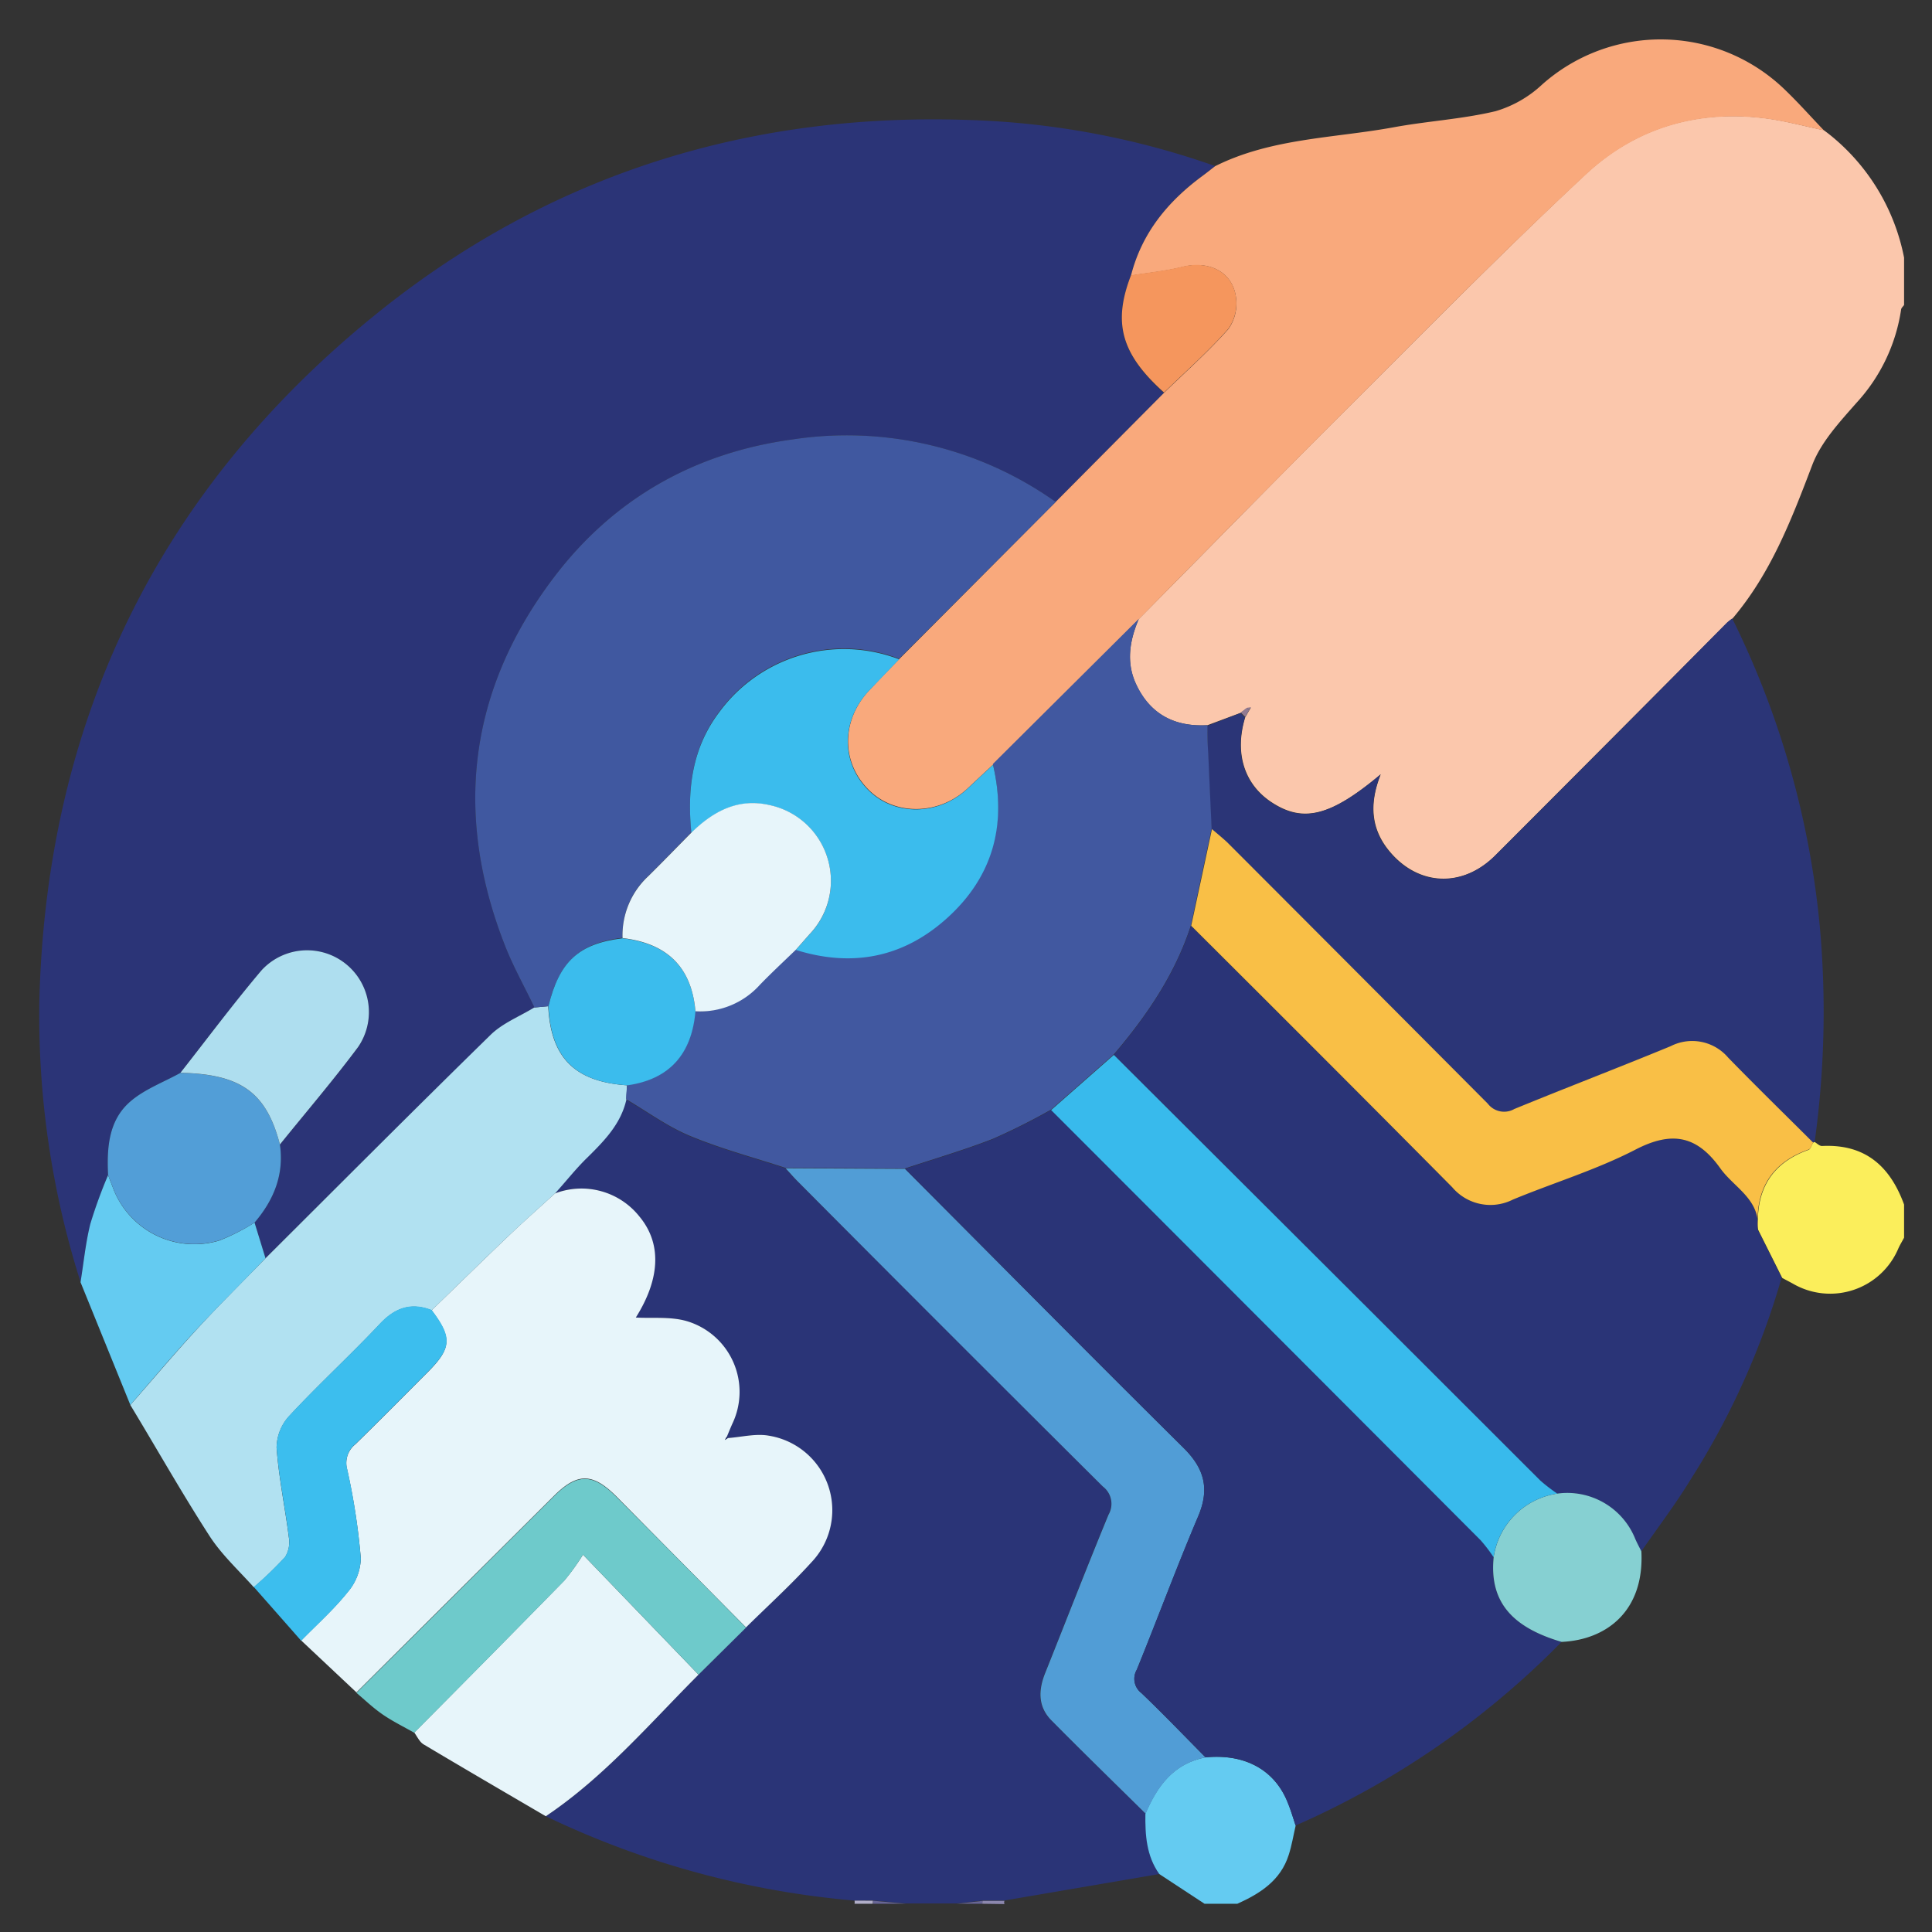 <svg xmlns="http://www.w3.org/2000/svg" id="Layer_44" data-name="Layer 44" viewBox="0 0 256 256"><rect x="0" y="0" width="256" height="256" fill="#333333" stroke="none"/><defs><style>.cls-1{fill:#fbc7ac;}.cls-2{fill:#2a3477;}.cls-3{fill:#fbee5b;}.cls-4{fill:#64cbf1;}.cls-5{fill:#676596;}.cls-6{fill:#8c87ae;}.cls-7{fill:#b0adc8;}.cls-8{fill:#2b3477;}.cls-9{fill:#f9a97c;}.cls-10{fill:#e7f5fa;}.cls-11{fill:#b1e1f1;}.cls-12{fill:#6ecacb;}.cls-13{fill:#3cbeee;}.cls-14{fill:#2b3577;}.cls-15{fill:#4158a0;}.cls-16{fill:#917a92;}.cls-17{fill:#519dd6;}.cls-18{fill:#86d0d2;}.cls-19{fill:#f9bf46;}.cls-20{fill:#4058a0;}.cls-21{fill:#529ed7;}.cls-22{fill:#aedeef;}.cls-23{fill:#f5965d;}.cls-24{fill:#3bbced;}.cls-25{fill:#38baec;}</style></defs><title>Cutting-Edge Technology</title><path class="cls-1" d="M242.3,17.73a27.67,27.67,0,0,1,10,16.41v6.27c-.13.2-.36.38-.39.59A23.31,23.31,0,0,1,246,53.37c-2.23,2.54-4.72,5.21-5.88,8.28C237.37,68.87,234.64,76,229.53,82a7.09,7.09,0,0,0-.74.59q-15.31,15.38-30.64,30.74c-4.3,4.3-10.09,4.08-13.92-.4-2.57-3-2.84-6.37-1.27-10.34-6.65,5.58-10.28,6.45-14.45,3.72-3.65-2.39-4.95-6.55-3.51-11.27.18-.3.35-.6.52-.9l.23-.37-.53.06-.82.62L160,96.09c-4.36.25-7.64-1.46-9.49-5.47-1.32-2.88-.82-5.77.38-8.59,8.92-9,17.79-18.09,26.77-27.05,10.76-10.72,21.4-21.57,32.49-31.93,6.76-6.3,15.21-8.67,24.5-7.28,2.36.36,4.68,1,7,1.47l0,0Z"></path><path class="cls-2" d="M113.26,251.84a117.7,117.7,0,0,1-40.94-11.18c7.74-5.19,13.74-12.25,20.24-18.76l6.29-6.29c2.91-2.87,6-5.6,8.68-8.64a10,10,0,0,0-5.63-16.73c-1.74-.32-3.63.18-5.46.31l-.15-.17c.24-.58.48-1.17.74-1.75a9.78,9.78,0,0,0-6-13.56c-2.19-.65-4.66-.36-6.8-.49,3.19-5.06,3.44-9.75.49-13.37a9.81,9.81,0,0,0-11.21-3.07c1.42-1.6,2.76-3.28,4.28-4.78,2.25-2.22,4.42-4.44,5.15-7.66,2.81,1.64,5.49,3.62,8.47,4.86,4.09,1.71,8.42,2.85,12.65,4.24.54.58,1.07,1.19,1.63,1.75q20.19,20.22,40.41,40.41a2.87,2.87,0,0,1,.76,3.72c-2.89,7-5.6,14-8.4,21-.91,2.26-1,4.45.83,6.27,4.12,4.17,8.33,8.26,12.49,12.37,0,2.82.13,5.59,1.84,8l-20.55,3.51-2.88,0-3.43.39H120l-4.4-.41Z"></path><path class="cls-3" d="M240.45,151.32c.32.19.65.55,1,.53,5.69-.28,9,2.68,10.85,7.76V164c-.25.48-.54.94-.76,1.43a9.81,9.81,0,0,1-13.92,4.69c-.48-.27-1-.53-1.47-.79-1.06-2.13-2.13-4.26-3.19-6.38-.34-5.15,1.67-8.81,6.69-10.59.26-.1.38-.6.57-.91l.12-.12Z"></path><path class="cls-4" d="M171.68,241.91c-.3,1.29-.51,2.62-.92,3.88-1.07,3.38-3.78,5.11-6.81,6.47h-4.34l-6-3.94c-1.71-2.41-1.88-5.18-1.84-8,1.55-3.65,3.72-6.65,7.94-7.46,5.3-.52,9.28,1.71,11,6.15C171.08,240,171.36,240.94,171.68,241.91Z"></path><path class="cls-5" d="M115.64,251.85l4.4.41h-4.35A1.13,1.13,0,0,0,115.64,251.85Z"></path><path class="cls-5" d="M126.79,252.26l3.43-.39c0,.13,0,.26-.05.39Z"></path><path class="cls-6" d="M130.17,252.26c0-.13,0-.26.05-.39l2.88,0a.54.54,0,0,0,0,.43Z"></path><path class="cls-7" d="M115.64,251.85a1.13,1.13,0,0,1,0,.41h-2.41a1.19,1.19,0,0,0,0-.42Z"></path><path class="cls-8" d="M10.67,169.87a116.75,116.75,0,0,1-5.45-37.51c1-37,15.85-67.49,44.63-90.75,22.9-18.51,49.46-26.78,78.86-25.7A107.72,107.72,0,0,1,161,22c-.56.43-1.12.88-1.69,1.3-4.58,3.38-8,7.56-9.46,13.2-2.44,6.33-1.28,10.45,4.38,15.57L139.88,66.51A47.81,47.81,0,0,0,105,58.23C92,60,81.26,66.12,73.39,76.51c-11.3,14.9-13.32,31.34-6.48,48.78,1.1,2.81,2.6,5.47,3.91,8.21-1.95,1.19-4.2,2.07-5.79,3.63-10,9.78-19.92,19.71-29.85,29.59L33.73,162c2.56-3,3.93-6.35,3.36-10.34,3.47-4.3,7.07-8.5,10.37-12.93a8.19,8.19,0,0,0-12.82-10.13c-3.71,4.41-7.17,9-10.73,13.56-2.25,1.25-4.78,2.17-6.67,3.82-2.86,2.49-3.09,6.12-2.92,9.71A64.06,64.06,0,0,0,12,162.14C11.34,164.67,11.09,167.29,10.67,169.87Z"></path><path class="cls-9" d="M139.88,66.51l14.36-14.46c2.87-2.79,5.88-5.46,8.53-8.45a5.85,5.85,0,0,0,1-4.22c-.47-3.38-3.58-4.9-7.12-4-2.22.55-4.52.77-6.79,1.14,1.43-5.64,4.88-9.82,9.46-13.2.57-.42,1.13-.87,1.69-1.3,7.44-3.72,15.7-3.7,23.64-5.15,4.49-.83,9.1-1.08,13.53-2.14a15.35,15.35,0,0,0,6.15-3.52,23.64,23.64,0,0,1,32.19.69c1.79,1.72,3.44,3.58,5.16,5.38-2.34-.5-4.66-1.11-7-1.47-9.29-1.39-17.74,1-24.5,7.28C199.07,33.41,188.43,44.26,177.67,55c-9,9-17.85,18-26.77,27.05l-19.29,19.25q-1.67,1.55-3.32,3.1c-3.81,3.63-9.71,3.75-13.2.24-3.65-3.65-3.62-9.22.08-13.16,1.32-1.4,2.64-2.78,4-4.17Z"></path><path class="cls-10" d="M96.44,190.55c1.83-.13,3.72-.63,5.46-.31A10,10,0,0,1,107.53,207c-2.72,3-5.77,5.77-8.68,8.64Q90.29,207,81.71,198.32c-3.19-3.2-5.2-3.21-8.35-.07l-26.13,26-7.32-6.88c2.07-2.12,4.31-4.11,6.15-6.41a7.17,7.17,0,0,0,1.75-4.45A88,88,0,0,0,46,194.71a3.17,3.17,0,0,1,1.1-3.34c3.21-3.14,6.37-6.33,9.54-9.51s3.32-4.57.55-8.24c3.39-3.28,6.76-6.58,10.17-9.83,2-1.92,4.11-3.77,6.17-5.65a9.81,9.81,0,0,1,11.21,3.07c3,3.62,2.7,8.31-.49,13.37,2.14.13,4.61-.16,6.8.49a9.78,9.78,0,0,1,6,13.56c-.26.58-.5,1.17-.74,1.75-.09.14-.17.28-.25.42Z"></path><path class="cls-11" d="M73.54,158.14c-2.06,1.88-4.15,3.73-6.17,5.65C64,167,60.59,170.34,57.2,173.62c-2.73-1.07-4.85-.32-6.87,1.82-3.91,4.15-8.12,8-12,12.19a6.3,6.3,0,0,0-1.68,4.21c.29,4,1.12,7.89,1.62,11.85a3.75,3.75,0,0,1-.49,2.63,47.16,47.16,0,0,1-4.15,4c-2-2.24-4.24-4.29-5.85-6.77-3.67-5.68-7-11.58-10.51-17.38,2.92-3.33,5.78-6.72,8.78-10s6.08-6.3,9.13-9.44C45.11,156.84,55,146.91,65,137.13c1.59-1.56,3.84-2.44,5.79-3.63l1.85-.17c.34,6.83,3.52,10,10.44,10.48L83,145.7c-.73,3.22-2.9,5.44-5.15,7.66C76.3,154.86,75,156.54,73.54,158.14Z"></path><path class="cls-10" d="M92.56,221.9c-6.5,6.51-12.5,13.57-20.24,18.76-5.4-3.16-10.81-6.31-16.19-9.52-.53-.32-.83-1-1.24-1.57q10-10.06,19.89-20.15A31.08,31.08,0,0,0,77.25,206Z"></path><path class="cls-12" d="M92.56,221.9,77.25,206a31.08,31.08,0,0,1-2.47,3.45q-9.9,10.11-19.89,20.15c-1.4-.8-2.86-1.51-4.18-2.42s-2.33-1.9-3.48-2.87l26.13-26c3.15-3.14,5.16-3.13,8.35.07q8.6,8.64,17.14,17.29Z"></path><path class="cls-13" d="M33.63,210.28a47.16,47.16,0,0,0,4.15-4,3.75,3.75,0,0,0,.49-2.63c-.5-4-1.33-7.88-1.62-11.85a6.3,6.3,0,0,1,1.68-4.21c3.88-4.17,8.09-8,12-12.19,2-2.14,4.14-2.89,6.87-1.82,2.77,3.67,2.68,5-.55,8.24s-6.33,6.37-9.54,9.51a3.17,3.17,0,0,0-1.1,3.34,88,88,0,0,1,1.8,11.83A7.17,7.17,0,0,1,46.06,211c-1.84,2.3-4.08,4.29-6.15,6.41Q36.78,213.85,33.63,210.28Z"></path><path class="cls-4" d="M35.18,166.72c-3,3.14-6.16,6.23-9.13,9.44s-5.86,6.64-8.78,10l-6.6-16.26c.42-2.58.67-5.2,1.3-7.73a64.06,64.06,0,0,1,2.35-6.46l.6,1.56a11.51,11.51,0,0,0,14.14,7.11A27.66,27.66,0,0,0,33.73,162Z"></path><path class="cls-9" d="M242.3,17.73l-.65-.51Z"></path><path class="cls-14" d="M240.45,151.32l-.15,0-.12.12c-3.75-3.74-7.55-7.45-11.25-11.25a6.26,6.26,0,0,0-7.62-1.53c-6.88,2.84-13.84,5.5-20.73,8.33a2.72,2.72,0,0,1-3.51-.71q-17.2-17.38-34.55-34.65c-.62-.61-1.3-1.16-2-1.73-.15-3.35-.31-6.7-.45-10-.06-1.24-.07-2.48-.1-3.72l4.39-1.69.6.59c-1.44,4.72-.14,8.88,3.51,11.27,4.17,2.73,7.8,1.86,14.45-3.72-1.57,4-1.3,7.35,1.27,10.34,3.83,4.48,9.62,4.7,13.92.4Q213.51,98,228.79,82.54a7.09,7.09,0,0,1,.74-.59,116.64,116.64,0,0,1,11.62,41A125.41,125.41,0,0,1,240.45,151.32Z"></path><path class="cls-15" d="M160,96.09c0,1.24,0,2.48.1,3.72.14,3.35.3,6.7.45,10q-1.38,6.4-2.75,12.81c-2.1,6.48-5.87,12-10.22,17.1l-8.31,7.31a85.67,85.67,0,0,1-7.66,3.85c-3.83,1.5-7.79,2.65-11.7,3.95l-15.83-.08c-4.23-1.39-8.56-2.53-12.65-4.24-3-1.24-5.66-3.22-8.47-4.86,0-.63.09-1.26.14-1.89,5.51-.76,8.54-4,9-9.78a10.63,10.63,0,0,0,8.54-3.56c1.55-1.6,3.19-3.12,4.79-4.67,7.49,2.34,14.27,1,20.08-4.25,6-5.48,7.9-12.36,6.05-20.27L150.9,82c-1.2,2.82-1.7,5.71-.38,8.59C152.37,94.63,155.65,96.34,160,96.09Z"></path><path class="cls-16" d="M165,95l-.6-.59.82-.62a2.91,2.91,0,0,0,.3.31Z"></path><path class="cls-16" d="M165.22,93.78l.53-.06-.23.37A2.91,2.91,0,0,1,165.22,93.78Z"></path><path class="cls-17" d="M104.09,154.8l15.83.08c12.3,12.34,24.55,24.73,36.93,37,2.76,2.74,3.45,5.43,1.91,9.06-2.85,6.71-5.38,13.56-8.13,20.31a2.38,2.38,0,0,0,.62,3.1c2.9,2.77,5.67,5.67,8.5,8.52-4.22.81-6.39,3.81-7.94,7.46-4.16-4.11-8.37-8.2-12.49-12.37-1.8-1.82-1.74-4-.83-6.27,2.8-7,5.51-14,8.4-21a2.87,2.87,0,0,0-.76-3.72q-20.26-20.15-40.41-40.41C105.16,156,104.63,155.38,104.09,154.8Z"></path><path class="cls-2" d="M159.75,232.86c-2.83-2.85-5.6-5.75-8.5-8.52a2.38,2.38,0,0,1-.62-3.1c2.75-6.75,5.28-13.6,8.13-20.31,1.54-3.63.85-6.32-1.91-9.06-12.38-12.26-24.63-24.65-36.93-37,3.91-1.3,7.87-2.45,11.7-3.95a85.67,85.67,0,0,0,7.66-3.85q28.47,28.5,56.91,57a21.22,21.22,0,0,1,1.72,2.25c-.57,5.74,2.21,9.21,9,11.25a112.91,112.91,0,0,1-35.24,24.32c-.32-1-.6-1.95-1-2.9C169,234.57,165.05,232.34,159.75,232.86Z"></path><path class="cls-2" d="M147.59,139.77c4.35-5.14,8.12-10.62,10.22-17.1,11.53,11.54,23.1,23,34.58,34.64a6.62,6.62,0,0,0,8.05,1.64c5.39-2.23,11.05-3.94,16.22-6.61,4.79-2.48,8.11-1.92,11.23,2.43,1.87,2.61,5.38,4.14,5,8.13,1.06,2.12,2.13,4.25,3.19,6.38A102.36,102.36,0,0,1,224,196.07c-2,3.28-4.34,6.35-6.53,9.51-.27-.55-.57-1.09-.81-1.65a9.71,9.71,0,0,0-10.33-6,22.47,22.47,0,0,1-2.25-1.74q-11.37-11.31-22.7-22.68Z"></path><path class="cls-18" d="M206.35,197.91a9.71,9.71,0,0,1,10.33,6c.24.56.54,1.1.81,1.65.41,7.9-4.61,11.73-10.57,12-6.8-2-9.58-5.51-9-11.25A10,10,0,0,1,206.35,197.91Z"></path><path class="cls-19" d="M232.92,162.9c.35-4-3.16-5.52-5-8.13-3.12-4.35-6.44-4.91-11.23-2.43-5.17,2.67-10.83,4.38-16.22,6.61a6.62,6.62,0,0,1-8.05-1.64c-11.48-11.59-23-23.1-34.58-34.64q1.38-6.4,2.75-12.81c.66.57,1.34,1.12,2,1.73q17.29,17.31,34.55,34.65a2.72,2.72,0,0,0,3.51.71c6.89-2.83,13.85-5.49,20.73-8.33a6.26,6.26,0,0,1,7.62,1.53c3.7,3.8,7.5,7.51,11.25,11.25-.19.31-.31.81-.57.91C234.59,154.09,232.58,157.75,232.92,162.9Z"></path><path class="cls-20" d="M72.67,133.33l-1.85.17c-1.31-2.74-2.81-5.4-3.91-8.21-6.84-17.44-4.82-33.88,6.48-48.78C81.26,66.12,92,60,105,58.23a47.81,47.81,0,0,1,34.89,8.28L119.14,87.29a20.47,20.47,0,0,0-23.83,7c-3.62,4.8-4.27,10.26-3.7,16-1.91,1.93-3.8,3.89-5.74,5.8a10.69,10.69,0,0,0-3.38,8.17C76.72,125,74.11,127.42,72.67,133.33Z"></path><path class="cls-21" d="M33.73,162a27.66,27.66,0,0,1-4.67,2.36,11.51,11.51,0,0,1-14.14-7.11l-.6-1.56c-.17-3.59.06-7.22,2.92-9.71,1.89-1.65,4.42-2.57,6.67-3.82,8,.17,11.39,2.61,13.18,9.5C37.66,155.64,36.29,159,33.73,162Z"></path><path class="cls-22" d="M37.09,151.65c-1.79-6.89-5.17-9.33-13.18-9.5,3.56-4.53,7-9.15,10.73-13.56a8.19,8.19,0,0,1,12.82,10.13C44.16,143.15,40.56,147.35,37.09,151.65Z"></path><path class="cls-23" d="M149.86,36.48c2.27-.37,4.57-.59,6.79-1.14,3.54-.86,6.65.66,7.12,4a5.85,5.85,0,0,1-1,4.22c-2.65,3-5.66,5.66-8.53,8.45C148.58,46.93,147.42,42.81,149.86,36.48Z"></path><path class="cls-24" d="M91.61,110.36c-.57-5.76.08-11.22,3.7-16a20.47,20.47,0,0,1,23.83-7c-1.33,1.39-2.65,2.77-4,4.17-3.7,3.94-3.73,9.51-.08,13.16,3.49,3.51,9.39,3.39,13.2-.24q1.65-1.56,3.32-3.1c1.85,7.91,0,14.79-6.05,20.27-5.81,5.27-12.59,6.59-20.08,4.25l1.76-2A10.26,10.26,0,0,0,102,106.7C97.79,105.75,94.49,107.53,91.61,110.36Z"></path><path class="cls-2" d="M96.44,190.55l-.4.25c.08-.14.16-.28.25-.42Z"></path><path class="cls-24" d="M72.67,133.33c1.44-5.91,4-8.3,9.82-9,6,.7,9.16,3.9,9.66,9.7-.5,5.75-3.53,9-9,9.78C76.19,143.36,73,140.16,72.67,133.33Z"></path><path class="cls-25" d="M206.35,197.91a10,10,0,0,0-8.44,8.43,21.22,21.22,0,0,0-1.72-2.25q-28.44-28.51-56.91-57l8.31-7.31,33.81,33.72q11.35,11.34,22.7,22.68A22.47,22.47,0,0,0,206.35,197.91Z"></path><path class="cls-10" d="M92.15,134c-.5-5.8-3.7-9-9.66-9.7a10.69,10.69,0,0,1,3.38-8.17c1.94-1.91,3.83-3.87,5.74-5.8,2.88-2.83,6.18-4.61,10.34-3.66a10.26,10.26,0,0,1,5.29,17.15l-1.76,2c-1.6,1.55-3.24,3.07-4.79,4.67A10.63,10.63,0,0,1,92.15,134Z"></path></svg>